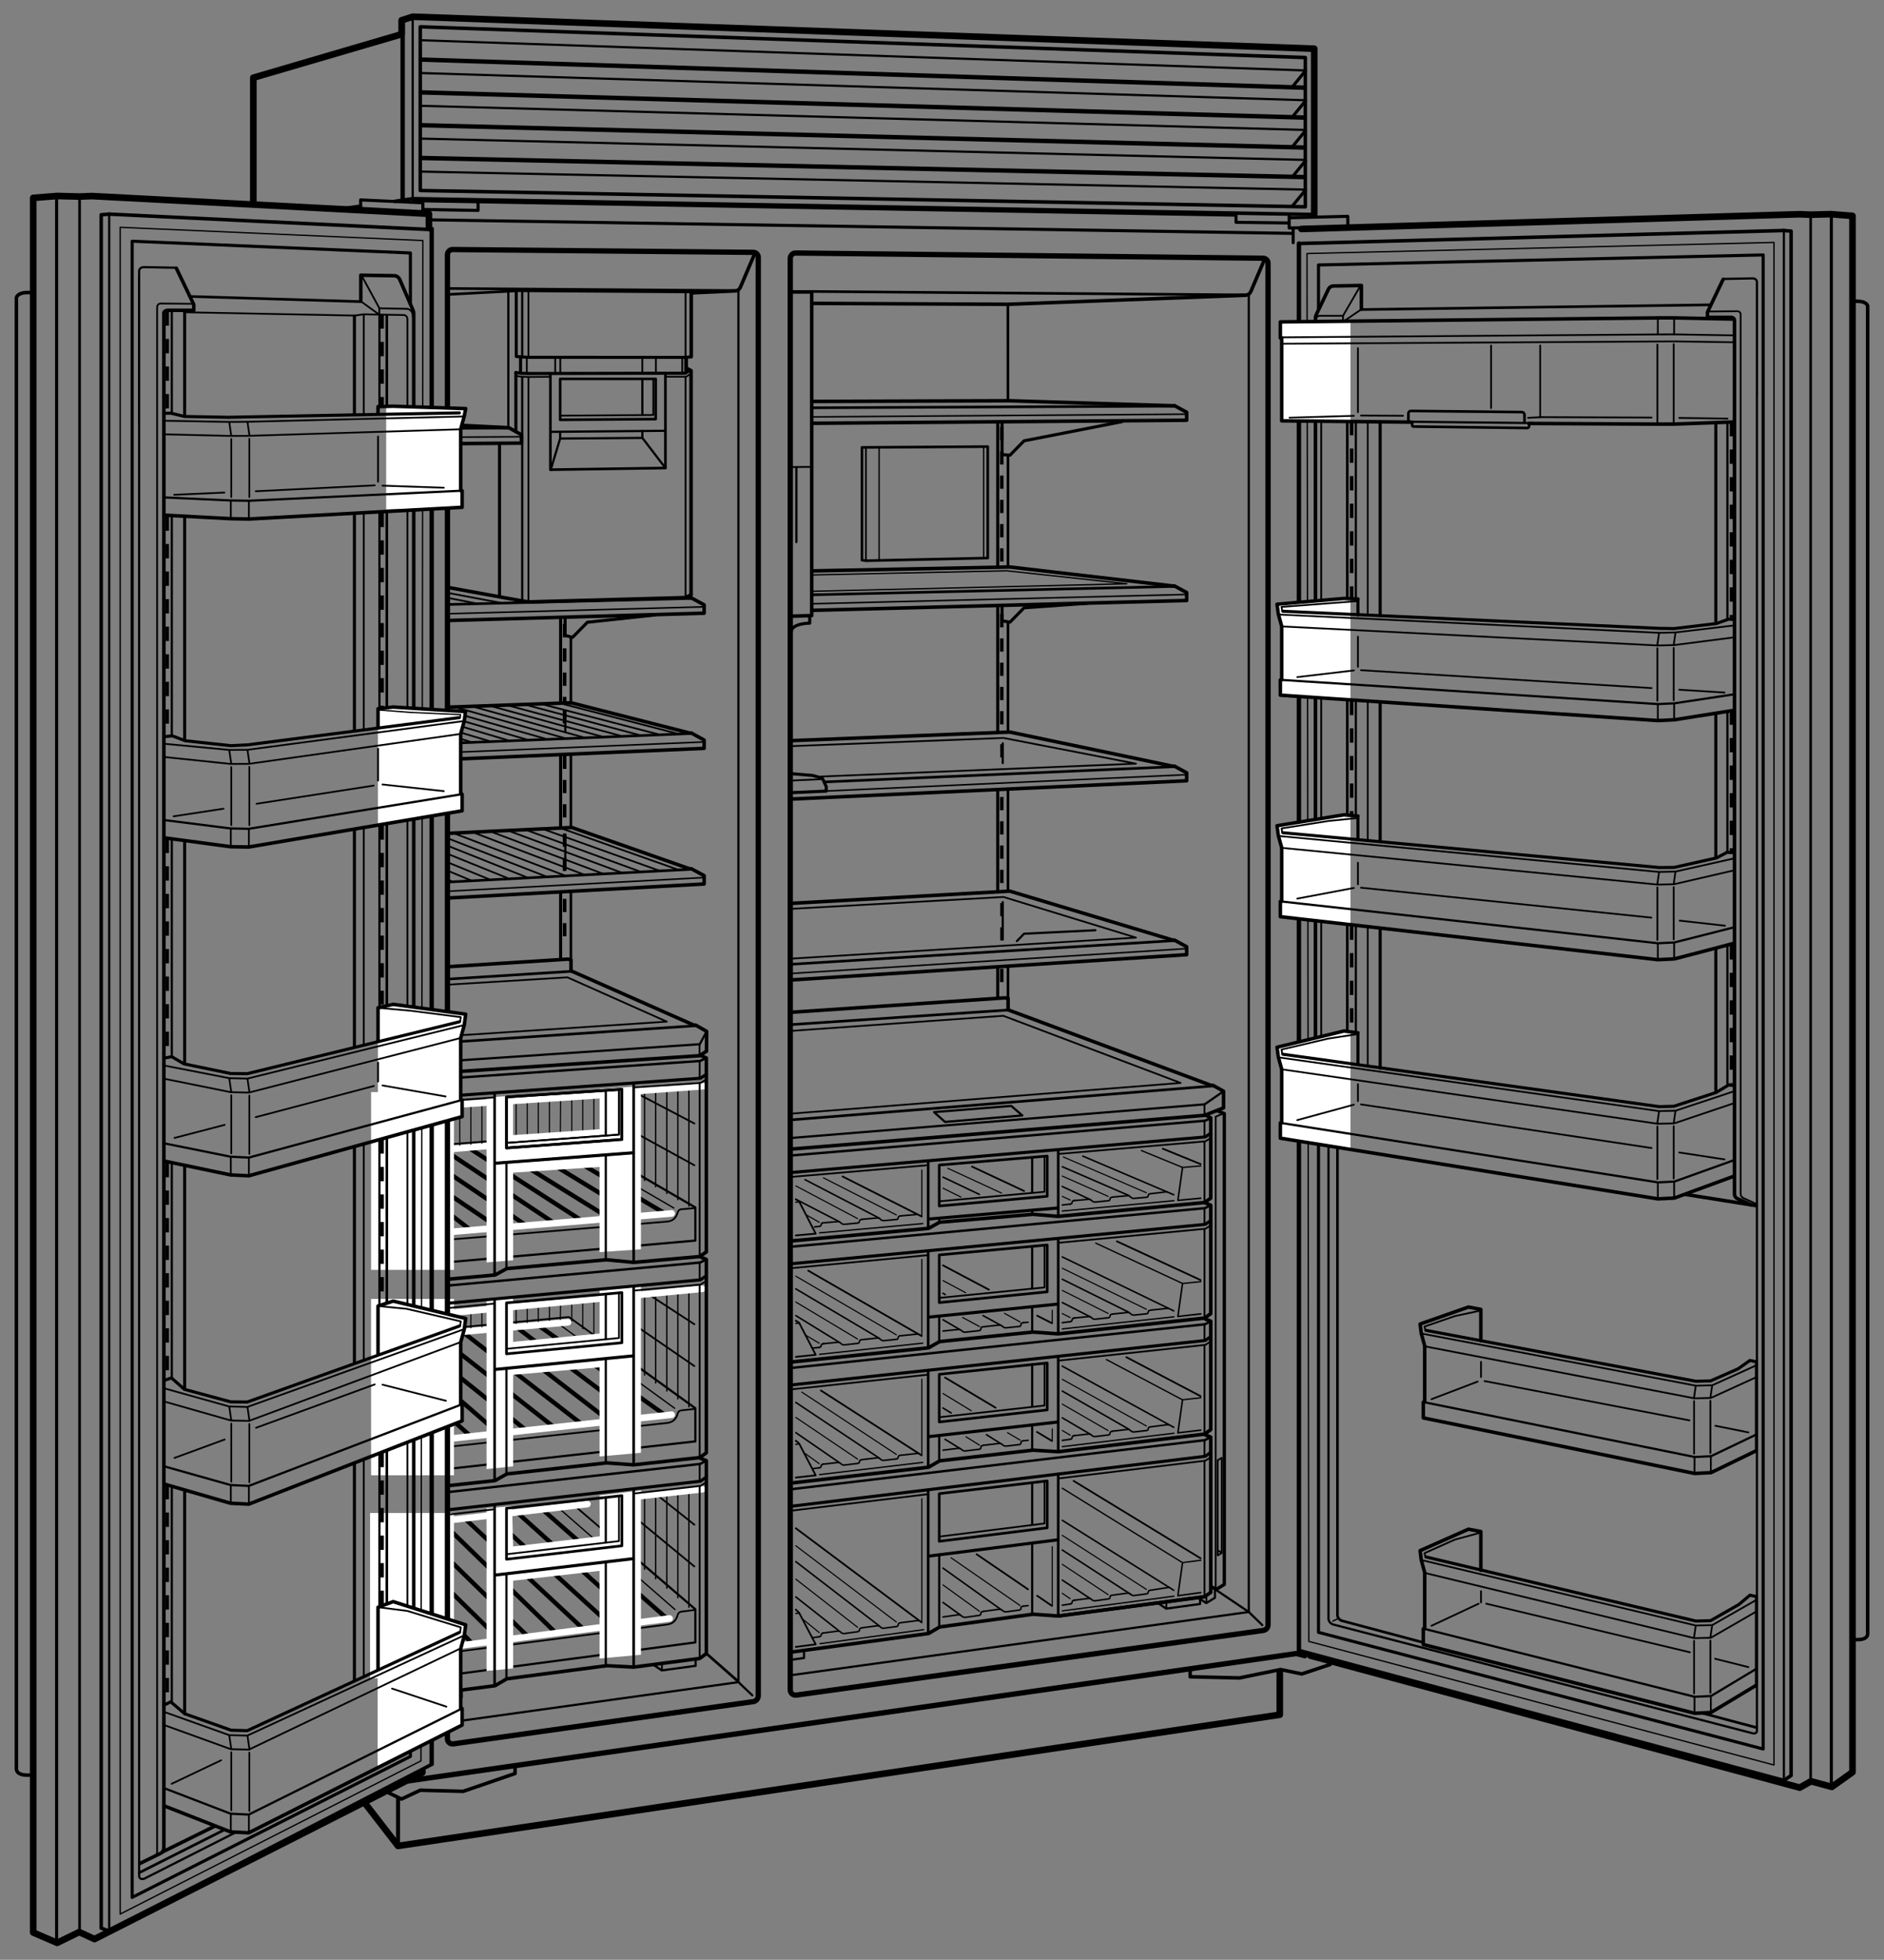 <svg xmlns="http://www.w3.org/2000/svg" width="427.33" height="444.38" enable-background="new 0 0 427.33 444.38"><rect width="100%" height="100%" fill="#808080" stroke="none"/><style>.st0,.st1,.st2,.st3{fill:none;stroke:#000;stroke-width:.4;stroke-linecap:round;stroke-linejoin:round;stroke-miterlimit:2}.st1,.st2,.st3{stroke-width:.3}.st2,.st3{stroke:#fff;stroke-width:1.5}.st3{stroke:#000;stroke-width:.25}.st4{stroke-width:.5}.st4,.st5,.st6{fill:none;stroke:#000;stroke-linecap:round;stroke-linejoin:round;stroke-miterlimit:2}.st6{stroke:#fff;stroke-width:3}.st7{fill:#fff}.st8,.st9{fill:none;stroke:#000;stroke-linecap:round;stroke-linejoin:round}.st8{stroke-width:.6;stroke-miterlimit:2}.st9{stroke-width:.8}.st10,.st11,.st9{stroke-miterlimit:2}.st10{fill:none;stroke:#000;stroke-width:1.5;stroke-linecap:round;stroke-linejoin:round}.st11{stroke-width:1.2}.st11,.st13,.st15,.st16,.st18,.st19{fill:none;stroke:#000;stroke-linecap:round;stroke-linejoin:round}.st13{stroke-width:.7;stroke-miterlimit:2}.st15,.st16,.st18,.st19{stroke-width:.35}.st16,.st18,.st19{stroke-width:.4}.st18,.st19{stroke-width:.55;stroke-miterlimit:2}.st19{stroke-width:.75}.st20{stroke-width:.8;stroke-dasharray:3,2.5}.st20,.st21,.st22,.st23{fill:none;stroke:#000;stroke-miterlimit:2}.st21{stroke-width:.35;stroke-linecap:round;stroke-linejoin:round}.st22,.st23{stroke-width:.8;stroke-dasharray:3.25,3}.st23{stroke-width:.7;stroke-dasharray:3.8,3.2}</style><g id="Freezer_Detail"><line class="st0" x1="157.5" y1="309.75" x2="144.76" y2="300.99"/><line class="st0" x1="157.5" y1="300.27" x2="147.03" y2="293.45"/><line class="st1" x1="156.26" y1="319" x2="156.26" y2="292.54"/><line class="st1" x1="153.75" y1="317.21" x2="153.75" y2="292.81"/><line class="st1" x1="151.24" y1="315.41" x2="151.24" y2="293.02"/><line class="st1" x1="148.72" y1="313.6" x2="148.72" y2="293.29"/><line class="st1" x1="146.21" y1="311.79" x2="146.21" y2="293.52"/><line class="st2" x1="142.33" y1="293.85" x2="159.28" y2="292.23"/><line class="st3" x1="134.7" y1="256.65" x2="134.7" y2="248.64"/><line class="st3" x1="132.19" y1="256.87" x2="132.19" y2="248.91"/><line class="st3" x1="129.68" y1="257.04" x2="129.68" y2="249.08"/><line class="st3" x1="127.09" y1="257.15" x2="127.14" y2="248.96"/><line class="st3" x1="124.63" y1="257.04" x2="124.63" y2="249.86"/><line class="st3" x1="122.1" y1="257.37" x2="122.1" y2="249.46"/><line class="st3" x1="119.58" y1="257.43" x2="119.58" y2="249.46"/><line class="st3" x1="117.07" y1="257.76" x2="117.07" y2="249.95"/><line class="st0" x1="157.5" y1="264.22" x2="144.76" y2="257.23"/><line class="st0" x1="157.5" y1="254.75" x2="145.06" y2="248.23"/><line class="st1" x1="156.26" y1="273.48" x2="156.26" y2="247.02"/><line class="st1" x1="153.75" y1="272.03" x2="153.75" y2="247.29"/><line class="st1" x1="151.24" y1="270.62" x2="151.24" y2="247.5"/><line class="st1" x1="148.72" y1="269.12" x2="148.72" y2="247.77"/><line class="st1" x1="146.21" y1="267.68" x2="146.21" y2="248"/><line class="st2" x1="142.88" y1="247.5" x2="159.47" y2="246.29"/><line class="st0" x1="157.5" y1="355.19" x2="144.59" y2="344.55"/><line class="st0" x1="157.5" y1="345.72" x2="148.72" y2="338.74"/><line class="st1" x1="156.26" y1="364.43" x2="156.26" y2="337.99"/><line class="st1" x1="153.75" y1="362.29" x2="153.75" y2="338.26"/><line class="st1" x1="151.24" y1="360.13" x2="151.24" y2="338.47"/><line class="st1" x1="148.72" y1="357.99" x2="148.72" y2="338.74"/><line class="st1" x1="146.21" y1="355.83" x2="146.21" y2="338.97"/><line class="st2" x1="144.76" y1="339.29" x2="159.28" y2="337.68"/><line class="st1" x1="153.01" y1="319.31" x2="126.58" y2="300.1"/><line class="st1" x1="153.1" y1="364.95" x2="126.86" y2="342.06"/><line class="st1" x1="152.85" y1="273.92" x2="123.92" y2="257.11"/><polyline class="st0" points="139.49,306.16 129.04,298.63 99.12,301.46"/><polyline class="st4" points="101.75,333.06 157.72,326.83 157.72,319.32 139.49,306.16"/><path class="st0" d="M157.59 319.47l-3.07.33c-.37.04-.69.3-.79.66-.25.92-.79 1.99-2.3 2.18l-50.02 5.45"/><line class="st5" x1="106.73" y1="325.65" x2="98.42" y2="318.23"/><line class="st5" x1="113.05" y1="325" x2="100.75" y2="314.35"/><line class="st5" x1="119.3" y1="324.27" x2="100.64" y2="309.36"/><line class="st5" x1="131.92" y1="322.89" x2="102.08" y2="299.82"/><line class="st5" x1="125.64" y1="323.59" x2="100.86" y2="304.15"/><line class="st5" x1="138.17" y1="322.16" x2="110.91" y2="301.14"/><line class="st5" x1="144.49" y1="321.51" x2="117.16" y2="300.95"/><line class="st5" x1="150.74" y1="320.78" x2="122" y2="300.46"/><line class="st2" x1="98.67" y1="326.58" x2="152.35" y2="320.78"/><line class="st2" x1="104.19" y1="302.04" x2="128.85" y2="299.82"/><g><polyline class="st0" points="140.45,263.76 129.35,257.31 101.78,259.48"/><polyline class="st4" points="101.64,286.2 157.72,281.3 157.72,273.79 140.45,263.76"/><path class="st0" d="M157.59 273.93l-3.07.27c-.37.03-.69.29-.79.65-.25.92-.79 1.97-2.3 2.13l-49.69 4.11"/></g><g><line class="st0" x1="138.12" y1="348.1" x2="130.21" y2="341.32"/><polyline class="st4" points="104.53,379.46 157.72,372.41 157.72,364.9 138.12,348.1"/><path class="st0" d="M157.59 365.05l-3.07.39c-.37.05-.69.32-.79.68-.25.93-.79 2-2.3 2.22l-46.69 6.03"/></g><g><line class="st5" x1="106.73" y1="372.28" x2="99.62" y2="364.91"/><line class="st5" x1="113.05" y1="371.5" x2="100.09" y2="358.8"/><line class="st5" x1="119.3" y1="370.64" x2="99.93" y2="351.75"/><line class="st5" x1="131.92" y1="369.01" x2="105.85" y2="344.72"/><line class="st5" x1="125.64" y1="369.83" x2="102.19" y2="347.05"/><line class="st5" x1="138.17" y1="368.15" x2="111.06" y2="343.5"/><line class="st5" x1="144.49" y1="367.36" x2="117.16" y2="342.83"/><line class="st5" x1="150.74" y1="366.51" x2="123.36" y2="342.56"/></g><line class="st2" x1="102.86" y1="373.32" x2="151.87" y2="366.98"/><line class="st2" x1="99.54" y1="344.97" x2="133.24" y2="341.04"/><rect x="83.94" y="343.07" class="st7" width="19.03" height="37.47"/><rect x="84.17" y="294.52" class="st7" width="18.8" height="40"/><g><line class="st5" x1="106.73" y1="278.89" x2="102.52" y2="275.66"/><line class="st5" x1="113.05" y1="278.39" x2="102.47" y2="271.23"/><line class="st5" x1="119.3" y1="277.82" x2="102.64" y2="266.57"/><line class="st5" x1="131.92" y1="276.75" x2="106.29" y2="260.25"/><line class="st5" x1="125.64" y1="277.29" x2="102.52" y2="261.92"/><line class="st5" x1="138.17" y1="276.18" x2="111.28" y2="259.53"/><line class="st5" x1="144.49" y1="275.68" x2="125.31" y2="264"/><line class="st5" x1="150.74" y1="275.1" x2="131.18" y2="263.52"/></g><line class="st2" x1="98.67" y1="279.62" x2="152.35" y2="275.14"/><rect x="84.17" y="247.63" class="st7" width="18.8" height="40.31"/><g><polyline class="st7" points="110.36,296.72 110.36,333.11 116.39,332.49 116.39,311.73 135.99,310.04 135.99,330.25 145.38,329.41 145.38,291.52 136,292.41 136,302.37 116.38,304.26 116.38,294.26 110.36,294.84 110.36,296.72"/><polygon class="st7" points="110.36,342.01 110.36,378.91 116.39,378.3 116.39,358.42 135.99,356.19 135.99,376.06 145.38,375.21 145.38,337.95 135.98,339.09 136.04,348.35 116.38,350.65 116.16,341.5"/><polygon class="st7" points="110.36,248.87 110.36,286.25 116.39,285.76 116.39,265.89 135.99,264.6 135.99,283.92 145.38,283.27 145.38,246.26 136,246.96 136,256.04 116.37,257.38 116.38,248.42"/></g><line class="st2" x1="101.8" y1="260.58" x2="116.77" y2="259.31"/><g><line class="st3" x1="109.31" y1="259.24" x2="109.31" y2="250.36"/><line class="st3" x1="106.8" y1="259.46" x2="106.8" y2="250.63"/><line class="st3" x1="104.29" y1="259.66" x2="104.29" y2="250.86"/><line class="st2" x1="102.3" y1="250.55" x2="139.1" y2="248.11"/></g><g><line class="st3" x1="109.31" y1="300.85" x2="109.31" y2="296.91"/><line class="st3" x1="106.8" y1="301.07" x2="106.8" y2="297.18"/><line class="st3" x1="104.29" y1="301.27" x2="104.29" y2="297.41"/></g><g><line class="st3" x1="134.7" y1="302.35" x2="134.7" y2="295.08"/><line class="st3" x1="132.19" y1="301.29" x2="132.19" y2="295.35"/><line class="st3" x1="129.68" y1="299.51" x2="129.68" y2="295.58"/><line class="st3" x1="127.09" y1="299.15" x2="127.14" y2="295.02"/><line class="st3" x1="124.63" y1="299.38" x2="124.63" y2="295.25"/><g><line class="st3" x1="122.1" y1="299.62" x2="122.1" y2="295.52"/></g><g><line class="st3" x1="119.58" y1="299.85" x2="119.58" y2="296.01"/><line class="st3" x1="117.07" y1="300.09" x2="117.07" y2="296.28"/></g></g><line class="st2" x1="102.91" y1="297.61" x2="142.33" y2="293.85"/></g><g id="Illus"><line class="st8" x1="166.86" y1="65.89" x2="101.57" y2="65.41"/><path class="st9" d="M156.98 66.4l9.89-.44c.46-.07.87-.37 1.06-.81l3.2-7.51"/><line class="st8" x1="282.63" y1="66.87" x2="184.08" y2="66.09"/><path class="st9" d="M184.16 68.79l44.41.21 54.07-2.06c.46-.07.87-.37 1.06-.81l3.2-7.51"/><polyline class="st10" points="82.61,408.65 90.28,418.56 290.28,388.81 290.28,379.31"/><polyline class="st11" points="90.77,404.08 294.07,374.93 295.95,375.43"/><line x1="90.28" y1="407.81" x2="90.28" y2="417.81" style="fill:none;stroke:#000;stroke-width:.9;stroke-linecap:round;stroke-linejoin:round;stroke-miterlimit:2"/><polyline class="st9" points="116.82,400.56 116.82,402.14 105.07,406.18 95.32,405.93 91.07,407.93 87.45,406.18"/><polyline class="st9" points="269.95,378.95 269.95,380.2 281.12,380.47 290.45,378.56 295.28,379.56 301.7,377.43"/><polyline class="st13" points="108.44,45.7 108.44,47.72 95.91,47.49 95.91,45.98 81.8,45.33 81.8,47.35"/><line class="st13" x1="95.9" y1="48.52" x2="95.9" y2="45.56"/><polyline class="st4" points="167.49,65.89 167.49,381.42 101.82,390.56"/><line class="st4" x1="167.49" y1="381.42" x2="170.65" y2="384.42"/><line class="st8" x1="167.37" y1="381.21" x2="160.37" y2="375.06"/><line class="st4" x1="283.25" y1="365.51" x2="286.32" y2="368.49"/><polyline class="st4" points="179.7,379.81 283.25,365.51 283.25,66.71"/><path class="st11" d="M170.88 57.22l-68.21-.64c-.65-.01-1.18.52-1.18 1.17v336.53c0 .7.62 1.24 1.32 1.14l68-9.57c.68-.1 1.18-.67 1.18-1.36V58.34c0-.61-.5-1.12-1.11-1.12zM286.49 58.55l-106.02-1.18c-.67-.01-1.22.54-1.22 1.21v324.6c0 .73.64 1.28 1.36 1.18l105.91-14.66c.63-.09 1.1-.63 1.1-1.26V59.69c0-.63-.51-1.14-1.13-1.14z"/><line class="st4" x1="283.25" y1="365.51" x2="275.07" y2="360"/><line class="st9" x1="118.42" y1="65.84" x2="156.76" y2="66.1"/><line class="st8" x1="102.05" y1="66.74" x2="118.44" y2="65.88"/><g><polygon class="st8" points="224.04,126.53 196.45,127.14 195.51,127.02 195.51,101.45 224.04,101.27"/><line class="st1" x1="199.4" y1="101.5" x2="199.4" y2="126.87"/><line class="st0" x1="196.41" y1="101.58" x2="196.41" y2="126.95"/><line class="st1" x1="223.12" y1="101.16" x2="223.12" y2="126.33"/></g><g><line class="st13" x1="296.11" y1="16.04" x2="293.17" y2="19.66"/><line class="st13" x1="296.11" y1="22.87" x2="293.17" y2="26.48"/><line class="st13" x1="296.11" y1="29.62" x2="293.17" y2="33.23"/><line class="st13" x1="296.11" y1="36.44" x2="293.17" y2="40.06"/><line class="st13" x1="296.11" y1="43.07" x2="293.17" y2="46.68"/><g><line class="st13" x1="97.7" y1="49.85" x2="293.2" y2="52.92"/><line class="st4" x1="93.61" y1="3.79" x2="93.61" y2="44.91"/><polyline class="st10" points="57.46,46.02 57.46,17.62 91.1,7.76 91.1,4.6 93.61,3.79 298.1,11.04 298.1,48.64"/><line class="st5" x1="91.33" y1="45.14" x2="91.33" y2="4.68"/><polygon class="st9" points="296.07,46.89 296.07,13.05 95.33,6.08 95.33,43.2"/><line class="st5" x1="95.49" y1="13.51" x2="295.75" y2="19.88"/><line class="st4" x1="95.41" y1="9.12" x2="295.91" y2="15.97"/><line class="st5" x1="95.49" y1="20.95" x2="295.71" y2="26.66"/><line class="st4" x1="95.41" y1="16.56" x2="295.83" y2="22.72"/><line class="st5" x1="95.49" y1="28.39" x2="295.63" y2="33.45"/><line class="st4" x1="95.41" y1="23.99" x2="295.87" y2="29.46"/><line class="st5" x1="95.49" y1="35.82" x2="295.67" y2="40.15"/><line class="st4" x1="95.41" y1="31.43" x2="295.71" y2="36.25"/><line class="st4" x1="95.41" y1="38.91" x2="295.87" y2="42.99"/><polyline class="st13" points="292.53,49.38 305.71,49.05 305.71,51.07"/><polyline class="st13" points="280.36,48.55 280.36,50.41 292.33,50.56"/><line class="st9" x1="81.73" y1="46.75" x2="76.87" y2="47.47"/><path class="st9" d="M298.1 48.64l-204.42-3.6c-.16-.01-3.47.51-4.11.61"/><line class="st9" x1="280.05" y1="48.73" x2="93.91" y2="45.45"/><polyline class="st13" points="292.41,48.77 292.41,51.7 305.33,51.4"/><line class="st13" x1="293.32" y1="51.77" x2="293.32" y2="55.03"/></g></g></g><g id="Shelves"><polyline class="st9" points="179.87,260.52 273.2,252.9 277.53,251.21 277.53,247.43 275.11,246.09 274.7,246.1 228.62,228.97"/><line class="st8" x1="266.37" y1="213.28" x2="179.57" y2="218.64"/><polyline class="st9" points="179.82,222.18 269.16,216.47 269.16,214.67 266.36,213.15 266.07,213.18 229.03,202.06 179.91,204.81"/><line class="st15" x1="269.07" y1="215.1" x2="179.66" y2="220.72"/><polyline class="st16" points="179.49,217.36 257.66,212.6 227.62,203.39 179.82,206.06"/><polyline class="st4" points="248.45,210.93 232.28,211.72 230.66,213.39"/><polyline class="st16" points="179.38,252.52 267.79,245.55 227.57,230.33 179.46,233.75"/><line class="st8" x1="266.37" y1="173.84" x2="186.95" y2="177.31"/><polyline class="st9" points="179.64,181.18 269.16,177.04 269.16,175.23 266.36,173.71 266.07,173.75 229.03,165.99 179.66,167.93"/><line class="st15" x1="269.07" y1="175.66" x2="179.47" y2="179.72"/><polyline class="st16" points="184.91,176.13 257.66,173.16 227.62,167.33 179.57,169.18"/><line class="st8" x1="266.37" y1="132.97" x2="184.16" y2="134.87"/><polyline class="st9" points="184.41,138.39 269.16,136.16 269.16,134.36 266.36,132.84 266.07,132.87 229.03,128.56 184.16,129.45"/><line class="st15" x1="269.07" y1="134.79" x2="184.41" y2="136.9"/><polyline points="184.24,134.07 255.57,132.37 228.39,129.43 184.08,130.37" style="fill:none;stroke:#000;stroke-width:.3;stroke-linecap:round;stroke-linejoin:round"/><polyline class="st13" points="246.59,136.8 232.28,137.82 229.09,141.07 227.28,140.78 227.28,137.37"/><line class="st8" x1="156.78" y1="135.69" x2="101.74" y2="137.06"/><polyline class="st9" points="101.87,140.69 159.71,139.04 159.71,137.15 156.77,135.55 156.47,135.59"/><line class="st15" x1="159.62" y1="137.6" x2="101.69" y2="139.16"/><polyline class="st13" points="148.62,139.44 133.23,141.1 129.87,144.51 128.17,144.08 128.17,140.5"/><line class="st8" x1="228.61" y1="69" x2="228.62" y2="90.87"/><line class="st8" x1="266.37" y1="92.09" x2="184.08" y2="92.47"/><polyline class="st9" points="184.16,95.98 269.16,95.29 269.16,93.48 266.36,91.96 266.07,92 229.03,90.87 184.16,91.02"/><line class="st15" x1="269.07" y1="93.91" x2="184.08" y2="94.53"/><polyline class="st13" points="254.49,95.61 232.28,99.96 229.09,103.21 227.28,103.09 227.28,95.95"/><polyline class="st18" points="179.37,282.7 273.28,273.95 274.62,273.29"/><polyline class="st13" points="179.62,286.54 273.37,277.62 274.45,276.87"/><polyline class="st0" points="274.62,277.87 273.37,278.62 239.98,281.81"/><line class="st0" x1="179.62" y1="287.54" x2="210.48" y2="284.6"/><line class="st8" x1="210.53" y1="283.64" x2="210.53" y2="305.62"/><line class="st4" x1="213.03" y1="298.52" x2="213.03" y2="304.04"/><line class="st4" x1="234.12" y1="296.31" x2="234.12" y2="302.04"/><line class="st4" x1="234.12" y1="282.77" x2="234.12" y2="292.1"/><line class="st8" x1="240.03" y1="280.97" x2="240.03" y2="302.29"/><line class="st0" x1="273.2" y1="278.65" x2="273.2" y2="298.79"/><line class="st0" x1="273.2" y1="273.95" x2="273.2" y2="277.65"/><polyline class="st9" points="179.12,308.87 210.62,305.62 213.12,304.2 234.28,302.04 240.03,302.45 273.2,298.87 274.62,297.87 274.62,273.29 273.36,272.75"/><polyline class="st9" points="179.12,336.32 210.62,332.69 213.12,331.24 234.28,328.82 240.03,329.17 273.2,325.18 274.62,324.17 274.62,299.58 273.36,299.06"/><polyline class="st18" points="179.37,310.19 273.28,300.28 274.62,299.6"/><polyline class="st13" points="179.62,314.02 273.37,303.95 274.45,303.18"/><polyline class="st0" points="274.62,304.18 273.37,304.95 239.98,308.53"/><line class="st0" x1="179.62" y1="315.02" x2="210.48" y2="311.7"/><line class="st8" x1="210.53" y1="310.85" x2="210.53" y2="332.72"/><line class="st4" x1="213.03" y1="325.47" x2="213.03" y2="331.11"/><line class="st4" x1="234.12" y1="323.22" x2="234.12" y2="328.85"/><line class="st4" x1="234.12" y1="309.35" x2="234.12" y2="318.89"/><line class="st8" x1="240.03" y1="307.64" x2="240.03" y2="329.02"/><line class="st0" x1="273.2" y1="304.98" x2="273.2" y2="325.12"/><line class="st0" x1="273.2" y1="300.28" x2="273.2" y2="303.98"/><g><polyline class="st18" points="179.37,337.69 273.28,326.55 274.62,325.85"/><polyline class="st13" points="179.62,341.52 273.37,330.21 274.45,329.44"/><polyline class="st0" points="274.62,330.43 273.37,331.21 240.2,335.22"/><line class="st0" x1="179.62" y1="342.52" x2="210.48" y2="338.8"/><line class="st8" x1="210.53" y1="337.97" x2="210.53" y2="370.4"/><line class="st4" x1="213.03" y1="352.6" x2="213.03" y2="368.75"/><line class="st4" x1="234.12" y1="349.97" x2="234.12" y2="366.02"/><line class="st4" x1="234.12" y1="336.22" x2="234.12" y2="345.68"/><line class="st8" x1="240.03" y1="334.22" x2="240.03" y2="366.27"/><line class="st0" x1="273.2" y1="331.25" x2="273.2" y2="361.97"/><line class="st0" x1="273.2" y1="326.55" x2="273.2" y2="330.25"/><polyline class="st9" points="273.36,325.34 274.62,325.85 274.62,361.08 273.2,362.05 240.03,366.43 234.28,366.02 213.12,368.91 210.62,370.39 179.53,374.6"/><line class="st19" x1="273.2" y1="362.05" x2="240.03" y2="366.43"/></g><line class="st0" x1="273.2" y1="250.4" x2="273.2" y2="252.68"/><g><polyline class="st18" points="179.37,262.01 273.28,254.13 274.57,253.59"/><polyline class="st13" points="179.62,265.85 273.37,257.8 274.45,257.06"/><polyline class="st0" points="274.62,258.06 273.37,258.8 240.03,261.66"/><line class="st0" x1="179.62" y1="266.85" x2="210.48" y2="264.2"/><line class="st8" x1="210.53" y1="263.35" x2="210.53" y2="278.47"/><line class="st4" x1="213.03" y1="276.27" x2="213.03" y2="276.97"/><line class="st4" x1="234.12" y1="262.56" x2="234.12" y2="270.35"/><line class="st4" x1="234.12" y1="274.72" x2="234.12" y2="275.27"/><line class="st8" x1="240.03" y1="260.77" x2="240.03" y2="275.58"/><line class="st0" x1="273.2" y1="258.83" x2="273.2" y2="272.59"/><line class="st0" x1="273.2" y1="254.13" x2="273.2" y2="257.83"/><polyline class="st9" points="179.57,281.37 210.62,278.53 213.12,277.14 234.28,275.34 240.03,275.81 273.2,272.67 274.62,271.68 274.62,253.47 273.39,252.81"/></g><line class="st8" x1="275.42" y1="246.21" x2="179.45" y2="253.93"/><polyline class="st4" points="179.61,258.02 273.24,250.4 277.53,247.43"/><g><polyline class="st4" points="272.2,362.31 272.2,363.7 264.51,364.75 262.87,363.64"/><line class="st0" x1="264.55" y1="364.54" x2="264.55" y2="363.2"/></g><g><polyline class="st4" points="182.37,374.56 182.37,375.95 179.41,376.35"/></g><g><polyline class="st19" points="275.98,251.83 277.7,252.49 277.7,359.27 275.84,360.41 274.73,359.74"/><polyline class="st0" points="275.74,360.18 275.74,253.21 277.28,252.57"/><polygon class="st0" points="277.12,352.14 276.2,352.68 276.2,331.1 277.12,330.56"/><line class="st0" x1="277.05" y1="352.02" x2="276.34" y2="351.62"/><g><polyline class="st4" points="275.57,360.45 275.57,362.29 273.6,363.5 272.24,362.6"/><line class="st0" x1="273.64" y1="363.29" x2="273.64" y2="361.95"/></g></g><g><line class="st8" x1="156.78" y1="166.32" x2="101.49" y2="168.56"/><polyline class="st9" points="101.62,172.19 159.71,169.69 159.71,167.8 156.77,166.19 156.47,166.22 129.53,159.35 101.62,160.35"/><line class="st15" x1="159.62" y1="168.24" x2="101.44" y2="170.65"/><g><line class="st16" x1="101.61" y1="162.5" x2="119.54" y2="167.71"/><line class="st16" x1="101.92" y1="163.91" x2="115.25" y2="167.87"/><line class="st16" x1="101.92" y1="165.34" x2="110.95" y2="168.03"/><line class="st16" x1="101.79" y1="166.72" x2="106.67" y2="168.2"/><line class="st16" x1="101.64" y1="168.14" x2="102.45" y2="168.38"/><line class="st16" x1="126.86" y1="159.42" x2="153.87" y2="166.41"/><line class="st16" x1="122.58" y1="159.58" x2="149.59" y2="166.57"/><line class="st16" x1="119.2" y1="159.8" x2="145.28" y2="166.74"/><line class="st16" x1="115.18" y1="159.93" x2="141" y2="166.9"/><line class="st16" x1="110.89" y1="159.97" x2="136.69" y2="167.06"/><line class="st16" x1="107.08" y1="160.16" x2="132.42" y2="167.22"/><line class="st16" x1="103.57" y1="160.44" x2="128.11" y2="167.38"/><line class="st16" x1="101.86" y1="161.28" x2="123.84" y2="167.55"/></g></g><g><line class="st8" x1="156.78" y1="197.11" x2="101.42" y2="200.01"/><polyline class="st9" points="101.54,203.63 159.71,200.44 159.71,198.55 156.77,196.97 156.47,197.01 129.71,187.63 101.95,188.94"/><line class="st15" x1="159.62" y1="198.99" x2="101.37" y2="202.1"/><g><line class="st16" x1="101.64" y1="191.81" x2="119.54" y2="198.95"/><line class="st16" x1="101.48" y1="193.59" x2="115.25" y2="199.16"/><line class="st16" x1="101.76" y1="195.62" x2="110.95" y2="199.38"/><line class="st16" x1="101.64" y1="197.47" x2="106.82" y2="199.63"/><line class="st16" x1="101.45" y1="199.41" x2="102.51" y2="199.85"/><line class="st16" x1="127.04" y1="187.73" x2="153.87" y2="197.23"/><line class="st16" x1="123.36" y1="188.06" x2="149.59" y2="197.44"/><line class="st16" x1="119.37" y1="188.21" x2="145.28" y2="197.66"/><line class="st16" x1="115.35" y1="188.38" x2="141" y2="197.87"/><line class="st16" x1="111.06" y1="188.47" x2="136.69" y2="198.09"/><line class="st16" x1="107.49" y1="188.81" x2="132.42" y2="198.3"/><line class="st16" x1="102.86" y1="188.91" x2="128.11" y2="198.52"/><line class="st16" x1="101.64" y1="190.12" x2="123.84" y2="198.73"/></g></g><g><line class="st16" x1="101.26" y1="135.5" x2="108.08" y2="136.85"/><line class="st16" x1="101.26" y1="134.37" x2="113.47" y2="136.68"/></g><g><line class="st8" x1="115.34" y1="97.06" x2="101.76" y2="97.12"/><polyline class="st9" points="101.7,100.6 118.27,100.48 118.27,98.59 115.33,96.93 115.04,96.96 101.76,96.31"/><line class="st15" x1="118.19" y1="99.03" x2="101.7" y2="99.13"/></g><g><polyline class="st13" points="156.76,80.91 155.46,81.03 119.91,81.02 118.39,80.94 117.1,80.83 117.1,65.71"/><line class="st13" x1="118.07" y1="84.4" x2="118.07" y2="81.01"/><line class="st0" x1="119.86" y1="85.6" x2="119.86" y2="136.48"/><polyline class="st9" points="101.57,133.19 118.03,136.19 119.86,136.48 155.5,135.5 156.75,134.87"/><line class="st9" x1="156.79" y1="66.19" x2="156.79" y2="80.87"/><line class="st4" x1="118.45" y1="85.55" x2="118.45" y2="136.02"/><line class="st0" x1="119.86" y1="65.81" x2="119.86" y2="81.02"/><line class="st4" x1="118.45" y1="80.56" x2="118.45" y2="65.65"/><line class="st13" x1="117.01" y1="97.52" x2="117.01" y2="84.48"/><line class="st13" x1="113.3" y1="135.1" x2="113.3" y2="100.69"/><line class="st4" x1="115.3" y1="96.98" x2="115.3" y2="65.87"/><line class="st0" x1="119.49" y1="81.06" x2="119.49" y2="84.69"/><line class="st0" x1="127.09" y1="81.15" x2="127.09" y2="84.78"/><line class="st0" x1="125.94" y1="81.06" x2="125.94" y2="84.68"/><line class="st0" x1="148.77" y1="81.12" x2="148.77" y2="84.74"/><line class="st0" x1="145.69" y1="81.03" x2="145.69" y2="84.65"/><line class="st0" x1="154.75" y1="80.96" x2="154.75" y2="84.59"/><polyline class="st13" points="117.01,84.48 118.43,84.65 119.86,84.69 155.45,84.62 156.42,84"/><polyline class="st0" points="156.76,84.69 155.64,85.41 151.11,85.41"/><polyline class="st0" points="116.98,85.23 118.42,85.42 119.84,85.47 124.8,85.43"/><line class="st0" x1="155.5" y1="85.55" x2="155.5" y2="135.5"/><line class="st0" x1="155.5" y1="66.05" x2="155.5" y2="80.94"/><polyline class="st9" points="156.75,134.87 156.75,84.03 155.63,83.45 155.63,81.22"/><line class="st9" x1="155.63" y1="84.31" x2="155.63" y2="81.22"/></g><g><line class="st8" x1="124.84" y1="84.87" x2="124.84" y2="106.5"/><line class="st4" x1="127.05" y1="97.99" x2="127.05" y2="99.29"/><line class="st4" x1="145.7" y1="97.72" x2="145.7" y2="99.28"/><line class="st4" x1="145.7" y1="85.94" x2="145.7" y2="93.86"/><line class="st8" x1="150.93" y1="84.9" x2="150.93" y2="105.98"/><polyline class="st4" points="150.93,106.12 145.7,99.29 127.05,99.44 124.92,106.5"/><line class="st8" x1="124.92" y1="106.5" x2="150.93" y2="106.12"/><polygon class="st8" points="148.72,85.91 148.72,95.03 127.06,95.19 127.06,85.91"/><line class="st4" x1="124.85" y1="97.92" x2="150.83" y2="97.68"/><polyline class="st0" points="127.26,94.24 148.18,94.1 148.18,85.95"/></g><g><polygon class="st8" points="237.53,282.29 237.53,292.92 213.04,295.36 213.04,284.55"/><line class="st13" x1="210.76" y1="298.64" x2="239.92" y2="295.7"/><polyline class="st0" points="213.26,294.27 236.92,291.92 236.92,282.39"/><polygon class="st8" points="237.53,309.05 237.53,319.69 213.04,322.43 213.04,311.62"/><line class="st13" x1="210.76" y1="325.74" x2="239.92" y2="322.44"/><polyline class="st0" points="213.26,321.33 236.92,318.7 236.92,309.17"/><g><polygon class="st8" points="237.53,335.79 237.53,346.43 213.04,349.49 213.04,338.68"/><line class="st13" x1="210.76" y1="352.83" x2="239.92" y2="349.15"/><polyline class="st0" points="213.26,348.39 236.92,345.44 236.92,335.91"/></g><g><polygon class="st8" points="237.53,262.13 237.53,271.25 213.04,273.46 213.04,264.17"/><line class="st13" x1="210.76" y1="276.4" x2="239.92" y2="273.91"/><polyline class="st0" points="213.26,272.37 236.92,270.24 236.92,262.23"/></g></g><g><line class="st8" x1="228.63" y1="141.21" x2="228.63" y2="165.81"/><line class="st13" x1="226.3" y1="137.62" x2="226.3" y2="165.68"/><line class="st20" x1="227.21" y1="139.25" x2="227.21" y2="165.06"/></g><g><line class="st8" x1="228.63" y1="103.54" x2="228.63" y2="128.56"/><line class="st13" x1="226.3" y1="95.81" x2="226.3" y2="128.62"/><line class="st20" x1="227.21" y1="96.83" x2="227.21" y2="127.39"/></g><g><line class="st4" x1="227.45" y1="173.02" x2="227.45" y2="168.56"/><line class="st20" x1="227.28" y1="168.75" x2="227.28" y2="173.25"/></g><g><line class="st8" x1="228.63" y1="179.08" x2="228.63" y2="202"/><line class="st13" x1="226.3" y1="179.2" x2="226.3" y2="202.12"/><line class="st20" x1="227.21" y1="180.72" x2="227.21" y2="201.06"/></g><g><line class="st8" x1="228.63" y1="219.24" x2="228.63" y2="226.31"/><line class="st13" x1="226.3" y1="219.49" x2="226.3" y2="226.1"/><line class="st20" x1="227.21" y1="219.68" x2="227.21" y2="223.87"/></g><g><line class="st4" x1="227.45" y1="212.95" x2="227.45" y2="204.56"/><line class="st20" x1="227.28" y1="204.75" x2="227.28" y2="213.25"/></g><line class="st8" x1="228.66" y1="229.02" x2="179.39" y2="232.33"/><polyline class="st9" points="228.66,228.93 228.66,226.41 227.96,226.26 179.45,229.53"/><g><line class="st8" x1="129.49" y1="202.43" x2="129.49" y2="217.53"/><line class="st13" x1="127.16" y1="202.68" x2="127.16" y2="217.33"/><line class="st20" x1="128.07" y1="203.81" x2="128.07" y2="214.56"/></g><g><line class="st8" x1="129.49" y1="171.11" x2="129.49" y2="187.48"/><line class="st13" x1="127.16" y1="171.36" x2="127.16" y2="187.27"/><line class="st20" x1="128.07" y1="171.35" x2="128.07" y2="187.34"/><line class="st8" x1="129.49" y1="144.51" x2="129.49" y2="159.49"/><line class="st13" x1="127.16" y1="140.4" x2="127.16" y2="159.28"/><line class="st20" x1="128.07" y1="141.51" x2="128.07" y2="159.35"/></g><g><polyline class="st9" points="101.85,243.1 158.66,239.38 160.25,238.36 160.28,233.86 157.77,232.43 157.35,232.43 129.74,220.23"/><polyline class="st16" points="101.72,234.92 151.24,231.65 128.7,221.61 101.62,223.27"/><line class="st0" x1="158.67" y1="236.77" x2="158.66" y2="239.15"/><line class="st8" x1="158.09" y1="232.56" x2="101.53" y2="236.35"/><polyline class="st4" points="101.78,240.6 158.72,236.77 160.28,233.86"/><polyline class="st4" points="157.78,376.32 157.78,377.72 150.1,378.76 148.45,377.65"/><line class="st0" x1="150.14" y1="378.55" x2="150.14" y2="377.22"/><polyline class="st18" points="101.7,338.32 158.79,331.95 160.21,331.2"/><polyline class="st13" points="101.78,342.32 158.87,335.86 160.03,335.04"/><polyline class="st0" points="160.21,336.1 158.87,336.93 144.01,338.62"/><line class="st0" x1="101.87" y1="343.4" x2="112.14" y2="342.22"/><line class="st8" x1="112.19" y1="341.5" x2="112.19" y2="382.23"/><line class="st4" x1="114.87" y1="356.94" x2="114.87" y2="380.48"/><line class="st4" x1="137.41" y1="354.19" x2="137.41" y2="377.7"/><line class="st4" x1="137.41" y1="339.5" x2="137.41" y2="349.62"/><line class="st8" x1="143.73" y1="337.75" x2="143.73" y2="377.83"/><line class="st0" x1="158.7" y1="336.97" x2="158.7" y2="375.96"/><line class="st0" x1="158.7" y1="331.95" x2="158.7" y2="335.9"/><polyline class="st9" points="101.45,383.63 112.28,382.23 114.96,380.66 137.59,377.69 143.73,378.01 158.7,376.05 160.21,374.95 160.21,331.2 158.86,330.65"/><g><polyline class="st18" points="101.37,291.52 158.79,286.28 160.21,285.57"/><polyline class="st13" points="101.45,295.52 158.87,290.2 160.03,289.4"/><polyline class="st0" points="160.21,290.47 158.87,291.27 143.95,292.62"/><line class="st0" x1="101.53" y1="296.6" x2="112.14" y2="295.58"/><line class="st8" x1="112.19" y1="294.75" x2="112.19" y2="335.72"/><line class="st4" x1="114.87" y1="310.31" x2="114.87" y2="334.03"/><line class="st4" x1="137.41" y1="308.12" x2="137.41" y2="331.71"/><line class="st4" x1="137.41" y1="293.62" x2="137.41" y2="303.56"/><line class="st8" x1="143.73" y1="291.81" x2="143.73" y2="331.98"/><polyline class="st9" points="101.7,336.87 112.28,335.72 114.96,334.21 137.59,331.71 143.73,332.15 158.7,330.5 160.21,329.43 160.21,285.57 158.86,284.99"/><line class="st0" x1="158.7" y1="291.34" x2="158.7" y2="330.58"/><line class="st0" x1="158.7" y1="286.32" x2="158.7" y2="290.27"/></g><g><polyline class="st18" points="101.7,244.52 158.79,240.57 160.21,239.89"/><polyline class="st13" points="101.78,248.52 158.87,244.49 160.03,243.72"/><polyline class="st0" points="160.21,244.79 158.87,245.56 143.95,246.56"/><line class="st0" x1="101.87" y1="249.6" x2="112.14" y2="248.83"/><line class="st8" x1="112.19" y1="248" x2="112.19" y2="289.1"/><line class="st4" x1="114.87" y1="263.69" x2="114.87" y2="287.47"/><line class="st4" x1="137.41" y1="261.85" x2="137.41" y2="285.65"/><line class="st4" x1="137.41" y1="247.27" x2="137.41" y2="257.19"/><line class="st8" x1="143.73" y1="245.81" x2="143.73" y2="286.06"/><line class="st0" x1="158.7" y1="245.59" x2="158.7" y2="284.83"/><line class="st0" x1="158.7" y1="240.57" x2="158.7" y2="244.52"/><polyline class="st9" points="101.37,290.08 112.28,289.1 114.96,287.65 137.59,285.65 143.73,286.24 158.7,284.92 160.21,283.88 160.21,239.89 158.86,239.28"/></g><g><polygon class="st8" points="141.06,246.99 141.06,258.36 114.88,260.3 114.88,248.74"/><line class="st4" x1="112.2" y1="263.78" x2="143.61" y2="261.39"/><polyline class="st0" points="115.11,259.13 140.4,257.27 140.4,247.08"/><polygon class="st8" points="141.06,246.99 141.06,258.36 114.88,260.3 114.88,248.74"/><line class="st13" x1="112.43" y1="263.75" x2="143.61" y2="261.39"/><polyline class="st0" points="115.11,259.13 140.4,257.27 140.4,247.08"/><g><polygon class="st8" points="141.06,293.09 141.06,304.46 114.88,306.98 114.88,295.42"/><line class="st13" x1="112.43" y1="310.5" x2="143.61" y2="307.44"/><polyline class="st0" points="115.11,305.82 140.4,303.39 140.4,293.2"/></g><g><polygon class="st8" points="141.06,339.13 141.06,350.5 114.88,353.56 114.88,342"/><line class="st13" x1="112.43" y1="357.13" x2="143.61" y2="353.42"/><polyline class="st0" points="115.11,352.39 140.4,349.44 140.4,339.25"/></g></g><polyline class="st4" points="104.74,383.43 104.74,384.89 101.7,385.31"/><line class="st8" x1="129.52" y1="220.25" x2="101.57" y2="222.01"/><polyline class="st9" points="129.52,220.15 129.52,217.64 128.82,217.48 101.62,219.2"/></g><g><line class="st4" x1="128.22" y1="197.2" x2="128.22" y2="189.28"/><line class="st20" x1="128.05" y1="189" x2="128.05" y2="197.5"/></g><line class="st4" x1="128.22" y1="165.96" x2="128.22" y2="161.25"/><line class="st20" x1="128.05" y1="161.06" x2="128.05" y2="165.09"/><g><line class="st4" x1="180.64" y1="105.97" x2="180.64" y2="122.91"/><polyline class="st9" points="179.26,66.19 184.11,66.2 184.11,139.59 179.26,139.71"/><line class="st0" x1="179.62" y1="105.91" x2="184.07" y2="105.86"/></g><path class="st13" d="M183.66 139.77v1.53s-4.18.01-4.18 2.01"/><g><line class="st16" x1="179.09" y1="177.01" x2="186.53" y2="176.67"/><polyline class="st13" points="179.26,179.75 187.41,179.38 187.41,178.38 186.53,176.47 184.37,175.84 179.76,175.45"/></g><polygon class="st4" points="231.89,252.93 229.37,250.76 211.86,252.17 214.35,254.39"/></g><g id="Crisper_Detail"><line class="st0" x1="272.32" y1="263.96" x2="263.75" y2="260.47"/><polyline class="st21" points="268.22,264.72 267.17,272.18 272.37,271.69"/><line class="st1" x1="258.9" y1="260.89" x2="268.11" y2="264.66"/><line class="st1" x1="268.22" y1="264.72" x2="272.37" y2="264.36"/><line class="st21" x1="240.95" y1="273.23" x2="242.75" y2="273.03"/><path class="st21" d="M243.62 272.23l3.2-.28s.45-.09.8.29c.38.4.82.32 1.1.29l2.63-.26s.41.03.43-.43c.02-.4.59-.39.59-.39"/><path class="st21" d="M242.75 273.03s.41.02.43-.43c.02-.4.59-.39.59-.39M261.09 270.66l3.24-.39s.2-.04.43.05M252.39 271.43l3.27-.3s.44-.09.79.29c.37.4.81.31 1.09.28l2.48-.22s.4.03.43-.43c.02-.39.58-.39.58-.39"/><line class="st21" x1="240.95" y1="264.55" x2="256.06" y2="271.09"/><line class="st21" x1="240.95" y1="269.03" x2="247.35" y2="272.03"/><line class="st21" x1="266.23" y1="270.91" x2="245.6" y2="262.14"/><line class="st3" x1="240.95" y1="266.67" x2="251.34" y2="271.27"/><line class="st3" x1="240.95" y1="271.28" x2="242.73" y2="272.09"/><line class="st3" x1="260.02" y1="270.45" x2="241.19" y2="262.34"/><line class="st21" x1="184.77" y1="278.19" x2="185.82" y2="278.09"/><path class="st21" d="M186.7 277.28l3.23-.28s.45-.09.81.29c.38.41.83.32 1.11.29l2.66-.26s.41.03.44-.43c.02-.4.59-.4.59-.4"/><path class="st21" d="M185.82 278.09s.41.02.44-.44c.02-.4.59-.4.59-.4"/><line class="st21" x1="204.38" y1="275.69" x2="207.97" y2="275.38"/><path class="st21" d="M195.58 276.47l3.31-.3s.45-.09.8.29c.38.4.82.32 1.1.29l2.51-.23s.41.03.43-.43c.02-.4.59-.39.59-.39"/><line class="st21" x1="182.6" y1="267.49" x2="199.44" y2="276.22"/><line class="st21" x1="180.51" y1="271.93" x2="190.37" y2="277.02"/><line class="st0" x1="209.05" y1="275.83" x2="191.11" y2="266.76"/><line class="st3" x1="180.51" y1="268.9" x2="194.51" y2="276.31"/><line class="st3" x1="182.91" y1="275.48" x2="185.81" y2="277.14"/><line class="st3" x1="203.3" y1="275.48" x2="186.77" y2="267.07"/><line class="st3" x1="209.1" y1="265.3" x2="209.1" y2="275.83"/><line class="st21" x1="213.89" y1="266.91" x2="222.14" y2="270.83"/><line class="st3" x1="213.89" y1="269.42" x2="217.96" y2="271.43"/><line class="st3" x1="227.16" y1="270.53" x2="214.98" y2="264.91"/><line class="st0" x1="232.28" y1="270.05" x2="220.47" y2="264.52"/><polyline class="st0" points="180.51,271.93 181.25,272.41 185.02,279.73 180.51,280.13"/><line class="st1" x1="180.51" y1="272.6" x2="181.28" y2="272.51"/><line class="st1" x1="240.95" y1="274.6" x2="266.28" y2="272.25"/><line class="st1" x1="185.89" y1="279.55" x2="209.3" y2="277.44"/><path class="st21" d="M213.89 328.82l3.37-.41s.46-.1.87.28c.43.41.89.31 1.18.27l2.75-.34s.43.02.42-.46c-.01-.42.58-.43.58-.43"/><line class="st21" x1="232.21" y1="326.68" x2="233.19" y2="326.59"/><path class="st21" d="M223.1 327.71l3.43-.4s.46-.1.86.28c.43.41.88.31 1.17.27l2.6-.3s.43.02.42-.46c-.01-.41.58-.42.58-.42"/><line class="st0" x1="272.32" y1="316.58" x2="255.49" y2="307.74"/><polyline class="st21" points="268.22,317.4 267.17,324.89 272.37,324.28"/><line class="st1" x1="250.96" y1="308.28" x2="268.11" y2="317.35"/><line class="st1" x1="268.22" y1="317.4" x2="272.37" y2="316.94"/><line class="st21" x1="240.95" y1="326.61" x2="242.75" y2="326.35"/><path class="st21" d="M243.62 325.53l3.2-.36s.45-.1.8.27c.38.39.82.3 1.1.26l2.63-.32s.41.02.43-.44c.02-.4.59-.41.59-.41"/><path class="st21" d="M242.75 326.35s.41.01.43-.44c.02-.4.59-.41.59-.41M261.09 323.52l3.55-.45s.2-.04.43.04M252.39 324.51l3.27-.38s.44-.1.79.27c.37.39.81.29 1.09.26l2.48-.29s.4.02.43-.44c.02-.4.58-.4.58-.4"/><line class="st21" x1="240.95" y1="315.42" x2="256.06" y2="324.08"/><line class="st21" x1="240.95" y1="321.49" x2="247.35" y2="325.24"/><line class="st21" x1="266.23" y1="323.64" x2="240.95" y2="309.77"/><line class="st3" x1="240.95" y1="318.38" x2="251.34" y2="324.38"/><line class="st3" x1="240.95" y1="324.36" x2="242.73" y2="325.42"/><line class="st3" x1="240.95" y1="361.27" x2="242.73" y2="362.49"/><line class="st3" x1="260.02" y1="323.34" x2="240.95" y2="312.76"/><line class="st21" x1="184.32" y1="333" x2="185.82" y2="332.83"/><path class="st21" d="M186.7 332l3.23-.37s.45-.1.81.27c.38.4.83.3 1.11.26l2.66-.33s.41.02.44-.44c.02-.4.59-.41.59-.41"/><path class="st21" d="M185.82 332.83s.41.01.44-.45c.02-.4.59-.41.59-.41M204.38 329.97l3.59-.4s.2-.04.44.04M195.58 330.96l3.31-.39s.45-.1.8.27c.38.39.82.3 1.1.26l2.51-.29s.41.02.43-.44c.02-.4.59-.41.59-.41"/><line class="st21" x1="180.51" y1="318" x2="199.44" y2="330.62"/><line class="st21" x1="180.51" y1="324.85" x2="190.37" y2="331.64"/><line class="st0" x1="209.05" y1="329.99" x2="186.2" y2="315.29"/><line class="st3" x1="180.51" y1="321.4" x2="194.51" y2="330.84"/><line class="st3" x1="182.65" y1="329.6" x2="185.81" y2="331.88"/><line class="st3" x1="203.3" y1="329.78" x2="181.86" y2="315.65"/><line class="st3" x1="209.1" y1="312.73" x2="209.1" y2="329.98"/><line class="st21" x1="223.76" y1="325.32" x2="227.05" y2="327.37"/><line class="st21" x1="213.89" y1="319.26" x2="215.74" y2="320.39"/><line class="st21" x1="214.36" y1="326.36" x2="217.72" y2="328.43"/><line class="st3" x1="219.11" y1="325.79" x2="222.15" y2="327.67"/><line class="st3" x1="220.32" y1="319.89" x2="213.89" y2="315.97"/><line class="st3" x1="231.36" y1="326.52" x2="228.52" y2="324.85"/><line class="st3" x1="238.68" y1="323.99" x2="238.68" y2="326.73"/><line class="st0" x1="225.82" y1="319.19" x2="214.36" y2="312.36"/><line class="st0" x1="238.61" y1="326.73" x2="235.2" y2="324.69"/><polyline class="st0" points="180.51,326.68 181.25,327.3 185.02,334.53 180.51,335.03"/><line class="st1" x1="180.51" y1="327.51" x2="181.28" y2="327.4"/><line class="st1" x1="240.95" y1="328.02" x2="266.28" y2="324.98"/><line class="st1" x1="185.89" y1="334.36" x2="209.3" y2="331.59"/><path class="st21" d="M213.89 301.81l3.37-.35s.46-.1.87.29c.43.42.89.32 1.18.28l2.75-.31s.43.02.42-.46c-.01-.42.58-.42.58-.42"/><line class="st21" x1="232.21" y1="299.9" x2="233.19" y2="299.82"/><path class="st21" d="M223.1 300.83l3.43-.36s.46-.1.86.29c.43.41.88.32 1.17.28l2.6-.27s.43.02.42-.45c-.01-.41.58-.41.58-.41"/><line class="st0" x1="272.32" y1="290.25" x2="253.33" y2="281.47"/><polyline class="st21" points="268.22,291.03 267.17,298.5 272.37,297.92"/><line class="st1" x1="248.55" y1="281.88" x2="268.11" y2="290.97"/><line class="st1" x1="268.22" y1="291.03" x2="272.37" y2="290.61"/><line class="st21" x1="240.95" y1="299.92" x2="242.75" y2="299.68"/><path class="st21" d="M243.62 298.86l3.2-.32s.45-.09.8.28c.38.4.82.31 1.1.27l2.63-.29s.41.02.43-.43c.02-.4.59-.4.59-.4"/><path class="st21" d="M242.75 299.68s.41.02.43-.44c.02-.4.59-.4.59-.4M261.09 297.06l3.6-.38s.2-.04.43.04M252.39 297.95l3.27-.34s.44-.09.79.28c.37.39.81.3 1.09.27l2.48-.26s.4.02.43-.43c.02-.39.58-.39.58-.39"/><line class="st21" x1="240.95" y1="290.07" x2="256.06" y2="297.56"/><line class="st21" x1="240.95" y1="295.35" x2="247.35" y2="298.62"/><line class="st21" x1="266.23" y1="297.24" x2="240.95" y2="285"/><line class="st3" x1="240.95" y1="292.6" x2="251.34" y2="297.81"/><line class="st3" x1="240.95" y1="297.84" x2="242.73" y2="298.74"/><line class="st3" x1="260.02" y1="296.87" x2="240.95" y2="287.57"/><line class="st21" x1="184.37" y1="305.68" x2="185.82" y2="305.52"/><path class="st21" d="M186.7 304.69l3.23-.33s.45-.1.81.28c.38.4.83.31 1.11.27l2.66-.3s.41.02.44-.44c.02-.4.59-.41.59-.41"/><path class="st21" d="M185.82 305.52s.41.02.44-.44c.02-.4.59-.4.59-.4M204.38 302.87l3.59-.36s.2-.04.44.04M195.58 303.76l3.31-.35s.45-.1.8.28c.38.4.82.31 1.1.27l2.51-.26s.41.02.43-.44c.02-.4.59-.4.59-.4"/><line class="st21" x1="180.51" y1="292.25" x2="199.44" y2="303.46"/><line class="st21" x1="180.51" y1="298.31" x2="190.37" y2="304.38"/><line class="st0" x1="209.05" y1="302.94" x2="183.33" y2="288.12"/><line class="st3" x1="180.51" y1="295.23" x2="194.51" y2="303.62"/><line class="st3" x1="182.75" y1="302.75" x2="185.81" y2="304.57"/><line class="st3" x1="203.3" y1="302.67" x2="180.51" y2="289.37"/><g><line class="st3" x1="209.1" y1="285.56" x2="209.1" y2="302.94"/></g><line class="st21" x1="222.98" y1="298.31" x2="227.05" y2="300.53"/><line class="st21" x1="213.89" y1="293.24" x2="214.4" y2="293.54"/><line class="st21" x1="213.89" y1="299.25" x2="217.72" y2="301.49"/><line class="st3" x1="218.33" y1="298.73" x2="222.15" y2="300.78"/><line class="st3" x1="219.02" y1="293.11" x2="213.89" y2="290.37"/><line class="st3" x1="231.36" y1="299.74" x2="227.84" y2="297.79"/><line class="st3" x1="238.68" y1="297.1" x2="238.68" y2="300.03"/><line class="st0" x1="224.3" y1="292.43" x2="213.89" y2="286.92"/><line class="st0" x1="238.61" y1="300.04" x2="235.26" y2="298.33"/><g><polyline class="st0" points="180.51,299.46 181.25,299.93 185.02,307.2 180.51,307.66"/><line class="st1" x1="180.51" y1="300.08" x2="181.28" y2="300.03"/></g><line class="st1" x1="240.95" y1="301.33" x2="266.28" y2="298.58"/><line class="st1" x1="185.89" y1="307.09" x2="209.3" y2="304.55"/><g><path class="st21" d="M213.89 366.64l3.37-.48s.46-.11.87.27c.43.4.89.3 1.18.25l2.75-.39s.43.01.42-.47c-.01-.42.58-.44.58-.44"/><line class="st21" x1="232.21" y1="364.18" x2="233.19" y2="364.07"/><path class="st21" d="M223.1 365.37l3.43-.46s.46-.11.86.27c.43.4.88.29 1.17.25l2.6-.35s.43.01.42-.47c-.01-.41.58-.43.58-.43"/></g><g><line class="st0" x1="272.32" y1="353.34" x2="243.52" y2="335.79"/><polyline class="st21" points="268.22,354.32 267.17,361.82 272.37,361.11"/><line class="st1" x1="240.95" y1="337.45" x2="268.11" y2="354.26"/><line class="st1" x1="268.22" y1="354.32" x2="272.37" y2="353.78"/></g><g><line class="st21" x1="240.95" y1="363.97" x2="242.75" y2="363.7"/><path class="st21" d="M243.62 362.86l3.2-.42s.45-.11.8.25c.38.39.82.28 1.1.24l2.63-.37s.41.01.43-.45c.02-.4.59-.42.59-.42"/><path class="st21" d="M242.75 363.7s.41.01.43-.45c.02-.4.59-.42.59-.42M261.09 360.56l3.82-.59s.2-.05.43.03M252.39 361.69l3.27-.44s.44-.11.79.25c.37.38.81.28 1.09.24l2.48-.33s.4.01.43-.44c.02-.4.58-.41.58-.41"/></g><line class="st21" x1="240.95" y1="351.46" x2="256.46" y2="361.51"/><line class="st21" x1="240.95" y1="358.28" x2="247.35" y2="362.51"/><line class="st21" x1="266.23" y1="360.59" x2="240.95" y2="344.73"/><line class="st3" x1="240.95" y1="354.71" x2="251.34" y2="361.58"/><line class="st3" x1="260.02" y1="360.39" x2="240.95" y2="348.14"/><g><line class="st21" x1="184.32" y1="371.34" x2="185.82" y2="371.13"/><path class="st21" d="M186.7 370.28l3.23-.42s.45-.11.81.26c.38.39.83.29 1.11.24l2.66-.37s.41.01.44-.45c.02-.41.59-.42.59-.42"/><path class="st21" d="M185.82 371.13s.41.01.44-.45c.02-.4.59-.42.59-.42M204.38 367.94l3.59-.46s.2-.05.44.03M195.58 369.09l3.31-.44s.45-.11.8.26c.38.39.82.28 1.1.24l2.51-.33s.41.01.43-.45c.02-.4.59-.42.59-.42"/></g><line class="st21" x1="180.51" y1="354.1" x2="199.44" y2="368.68"/><line class="st21" x1="180.51" y1="362.1" x2="190.37" y2="369.86"/><line class="st0" x1="209.05" y1="367.88" x2="180.51" y2="346.53"/><line class="st3" x1="180.51" y1="358.07" x2="194.51" y2="368.98"/><line class="st3" x1="182.18" y1="367.22" x2="185.81" y2="370.18"/><line class="st3" x1="203.3" y1="367.78" x2="180.51" y2="350.5"/><g><line class="st3" x1="209.1" y1="339.84" x2="209.1" y2="367.88"/></g><line class="st21" x1="213.89" y1="355.57" x2="227.05" y2="364.96"/><line class="st21" x1="213.89" y1="363.35" x2="217.94" y2="366.27"/><line class="st3" x1="213.89" y1="359.38" x2="222.15" y2="365.35"/><line class="st3" x1="231.36" y1="364.04" x2="215.72" y2="353.22"/><line class="st3" x1="238.68" y1="350.71" x2="238.68" y2="364.12"/><line class="st0" x1="233.17" y1="360.37" x2="221.52" y2="352.43"/><line class="st0" x1="238.61" y1="364.13" x2="235.26" y2="361.84"/><g><polyline class="st0" points="180.51,364.97 181.25,365.69 185.02,372.85 180.51,373.43"/><line class="st1" x1="180.51" y1="365.86" x2="181.28" y2="365.79"/></g><line class="st1" x1="240.95" y1="365.26" x2="266.28" y2="361.93"/><line class="st1" x1="185.99" y1="372.7" x2="209.5" y2="369.52"/></g><g id="Doors"><polyline class="st10" points="297.2,375.4 297.2,375.4 408.22,405.34 410.76,403.9 415.5,405.17 420.18,401.84 420.18,48.95 415.26,48.56 410.68,48.68 408.17,48.58 295.19,51.92"/><line class="st13" x1="415.39" y1="48.88" x2="415.39" y2="404.72"/><line class="st8" x1="410.69" y1="49.06" x2="410.69" y2="403.39"/><path class="st9" d="M420.29 68.32h1.06c2.08 0 2.27 1.04 2.27 1.04V370.4s.23 1.38-2.27 1.38h-1.2"/><polyline class="st9" points="294.62,374.22 404.62,403.7 406.26,402.59 406.26,52.4 404.62,52.27"/><line class="st5" x1="294.62" y1="55.22" x2="294.62" y2="374.22"/><line class="st9" x1="404.62" y1="52.27" x2="294.62" y2="55.22"/><line class="st4" x1="404.62" y1="403.61" x2="404.62" y2="52.44"/><polyline class="st13" points="299.06,259.27 299.06,370.13 399.92,396.58 399.92,57.81 299.06,60.08 299.06,70.13"/><polygon class="st1" points="296.86,372.18 296.46,57.49 402.38,54.97 402.38,400.21"/><g><path class="st4" d="M301.33 260.13v106.9c0 .54.37 1.04.95 1.29L397.47 393c1.05.28 1.03-.55 1.03-.55V63.91c0-.44-.43-.8-.96-.79l-6.64.13"/><path class="st8" d="M322.73 372.4l-18.39-4.9c-.6-.25-.98-.76-.98-1.33V260.62"/><line class="st8" x1="398.44" y1="391.73" x2="385.92" y2="388.4"/><line class="st1" x1="303.57" y1="366.97" x2="302.32" y2="367.58"/></g><g><polyline class="st10" points="95.82,401.68 95.78,401.95 21.44,439.68 17.97,438.09 12.96,440.53 7.53,438.19 7.53,44.87 12.98,44.44 18.06,44.57 20.84,44.46 97.29,48.48 97.29,51.6"/><line class="st13" x1="12.84" y1="44.8" x2="12.84" y2="440.07"/><line class="st8" x1="18.05" y1="45" x2="18.05" y2="437.53"/><path class="st9" d="M7.42 66.33H6.24c-2.31 0-2.52 1.15-2.52 1.15v333.5s-.26 1.53 2.52 1.53h1.33"/><polyline class="st9" points="97.96,400.05 24.77,437.87 22.95,437.2 22.95,48.7 24.77,48.55"/><line class="st5" x1="97.91" y1="51.89" x2="97.91" y2="399.96"/><line class="st9" x1="24.77" y1="48.55" x2="97.91" y2="52.07"/><line class="st4" x1="24.77" y1="437.77" x2="24.77" y2="48.74"/><polyline class="st13" points="93.09,391.31 93.09,398.27 29.98,430.23 29.98,54.69 93.09,57.36 93.09,68.93"/><polygon class="st1" points="95.48,399.27 95.92,54.54 27.26,51.54 27.26,434.01"/><g><path class="st4" d="M53.19 415.62L32.7 426c-1.16.31-1.14-.61-1.14-.61V61.44c0-.49.48-.88 1.07-.87l7.36.14"/><line class="st8" x1="31.62" y1="424.61" x2="50.67" y2="415.01"/><line class="st1" x1="88.19" y1="395.86" x2="89.54" y2="396.52"/></g></g></g><g id="Door_Shelves"><line class="st9" x1="382.28" y1="270.83" x2="398.35" y2="273.38"/><path class="st0" d="M387.47 70.63l6.61-.06c.41 0 .74.33.74.74V270.7c0 .42.24.79.62.96l2.97 1.35"/><path class="st9" d="M397.17 273.18l-3.1-1.4c-.39-.18-.65-.57-.65-1V72.7c0-.41-.33-.74-.74-.74h-5.39v-1.19l3.55-7.42"/><line class="st0" x1="398.48" y1="64.74" x2="398.48" y2="89.51"/><path class="st0" d="M298.54 72.56c0-.58.28-.95.85-.96h5.23l3.8-6.53"/><line class="st0" x1="299.68" y1="234.8" x2="299.68" y2="73.44"/><path class="st9" d="M298.37 235.14V72.09c0-.23.05-.46.15-.67l2.81-5.87c.2-.42.63-.7 1.1-.71l6.36-.11v5.36"/><line class="st8" x1="305.59" y1="95.94" x2="305.59" y2="244.12"/><line class="st4" x1="391.81" y1="214.52" x2="391.81" y2="245.85"/><line class="st13" x1="389.18" y1="215.27" x2="389.18" y2="247.38"/><line class="st22" x1="392.74" y1="214.32" x2="392.74" y2="245.73"/><line class="st4" x1="307.53" y1="209.94" x2="307.53" y2="233.85"/><line class="st0" x1="310.23" y1="210.27" x2="310.23" y2="241.87"/><line class="st13" x1="313.05" y1="210.72" x2="313.05" y2="242.2"/><line class="st22" x1="306.58" y1="209.86" x2="306.58" y2="233.81"/><polygon class="st7" points="306.32,260.62 306.32,233.48 289.74,237.5 290.04,239.95 290.59,242.53 290.59,258.08"/><line class="st0" x1="308.01" y1="245.84" x2="308.01" y2="249.66"/><polyline class="st9" points="393.31,266.69 379.77,271.66 376.06,271.84 290.41,258.08 290.41,254.62 290.72,254.59 290.72,242.47 289.96,239.71 289.66,237.46 304.85,233.78 308.01,234.2"/><polyline class="st13" points="290.98,239.05 376.35,250.93 379.67,250.84 389.25,247.72 392.11,246.01 393.27,246.14"/><polyline class="st0" points="290.29,239.8 376.33,251.94 380.05,251.85 393.39,247.42"/><polyline class="st4" points="290.41,254.6 376.06,268.1 379.77,267.92 393.34,263.05"/><polyline class="st0" points="307.69,234.52 301.26,235.5 290.68,237.98 290.84,238.99"/><polyline class="st0" points="290.96,242.5 376.03,254.81 379.73,254.72 393.32,250.14"/><line class="st0" x1="379.63" y1="255.36" x2="379.63" y2="267.23"/><line class="st0" x1="375.93" y1="255.42" x2="375.93" y2="267.35"/><line class="st0" x1="379.73" y1="267.92" x2="379.73" y2="271.65"/><line class="st0" x1="376.03" y1="268.1" x2="376.03" y2="271.87"/><line class="st0" x1="375.91" y1="254.75" x2="376.3" y2="252.03"/><line class="st0" x1="379.64" y1="254.61" x2="380.03" y2="251.9"/><line class="st0" x1="294.25" y1="253.98" x2="307.08" y2="250.48"/><line class="st0" x1="380.89" y1="261.32" x2="391.15" y2="262.89"/><line class="st0" x1="308.7" y1="250.42" x2="374.61" y2="260.31"/><line class="st13" x1="308.01" y1="234.2" x2="308.01" y2="241.18"/><line class="st0" x1="335.92" y1="308.8" x2="335.92" y2="312.23"/><polyline class="st9" points="398.28,328.98 388.09,333.92 384.38,334.1 322.84,321.51 322.84,317.93 323.15,317.9 323.15,305.19 322.37,302.34 322.11,300.22 333.07,296.37 335.88,296.9 335.88,303.99"/><polyline class="st13" points="323.43,301.65 384.67,313.2 387.99,313.11 394.22,310.38 396.92,308.48 398.4,308.79 398.4,328.82"/><polyline class="st0" points="322.71,302.43 384.66,314.2 388.37,314.11 398.44,309.55"/><polyline class="st4" points="322.84,317.91 384.38,330.37 388.09,330.19 398.44,325.24"/><polyline class="st0" points="335.51,297.24 330.02,298.41 323.12,300.79 323.28,301.59"/><polyline class="st0" points="323.14,305.27 384.35,317.07 388.05,316.98 398.48,312.22"/><line class="st0" x1="387.95" y1="317.63" x2="387.95" y2="329.49"/><line class="st0" x1="384.25" y1="317.69" x2="384.25" y2="329.61"/><line class="st0" x1="388.05" y1="330.19" x2="388.05" y2="333.91"/><line class="st0" x1="384.35" y1="330.37" x2="384.35" y2="334.13"/><line class="st0" x1="384.23" y1="317.01" x2="384.62" y2="314.3"/><line class="st0" x1="387.96" y1="316.88" x2="388.35" y2="314.17"/><line class="st0" x1="324.69" y1="317.26" x2="335.16" y2="313.27"/><line class="st0" x1="389.09" y1="323.29" x2="396.56" y2="324.79"/><line class="st0" x1="336.72" y1="313.15" x2="383.21" y2="322.07"/><g><line class="st0" x1="335.92" y1="360.79" x2="335.92" y2="363.36"/><polyline class="st9" points="398.28,382.17 388.09,388.3 384.38,388.48 322.84,372.89 322.84,369.31 323.15,369.28 323.15,356.57 322.37,353.72 322.11,351.6 333.07,346.74 335.88,347.27 335.88,356.07"/><polyline class="st13" points="323.43,353.03 384.67,367.57 387.99,367.48 394.42,363.81 396.92,361.7 398.4,362.01 398.4,382.04"/><polyline class="st0" points="322.71,353.81 384.66,368.58 388.37,368.49 398.26,362.84"/><polyline class="st4" points="322.84,369.28 384.38,384.74 388.09,384.57 398.3,378.44"/><polyline class="st0" points="335.51,347.61 330.02,349.09 323.12,352.17 323.28,352.97"/><polyline class="st0" points="323.14,356.65 384.35,371.45 388.05,371.36 398.26,365.47"/><line class="st0" x1="387.95" y1="372" x2="387.95" y2="383.87"/><line class="st0" x1="384.25" y1="372.06" x2="384.25" y2="383.99"/><line class="st0" x1="388.05" y1="384.57" x2="388.05" y2="388.29"/><line class="st0" x1="384.35" y1="384.74" x2="384.35" y2="388.51"/><line class="st0" x1="384.23" y1="371.39" x2="384.62" y2="368.68"/><line class="st0" x1="387.96" y1="371.25" x2="388.35" y2="368.54"/><line class="st0" x1="324.69" y1="368.64" x2="335.37" y2="363.64"/><line class="st0" x1="389.03" y1="376.12" x2="396.56" y2="378.01"/><line class="st0" x1="337.12" y1="363.63" x2="383.3" y2="374.65"/></g><g><line class="st4" x1="391.81" y1="161.29" x2="391.81" y2="193.06"/><line class="st13" x1="389.18" y1="162.05" x2="389.18" y2="194.48"/><line class="st22" x1="392.74" y1="161.09" x2="392.74" y2="193.34"/></g><g><line class="st4" x1="307.53" y1="158.98" x2="307.53" y2="184.85"/><line class="st0" x1="310.23" y1="159.15" x2="310.23" y2="190.34"/><line class="st13" x1="313.05" y1="159.31" x2="313.05" y2="190.63"/><line class="st22" x1="306.58" y1="158.9" x2="306.58" y2="184.71"/></g><g><polygon class="st7" points="306.32,209.86 306.32,184.87 304.86,184.64 289.74,187.28 290.04,189.73 290.59,192.3 290.59,207.86"/><line class="st0" x1="308.01" y1="195.62" x2="308.01" y2="200.52"/><polyline class="st9" points="393.31,213.89 379.77,217.43 376.06,217.61 290.41,207.86 290.41,204.4 290.72,204.37 290.72,192.24 289.96,189.48 289.66,187.23 304.85,184.76 308.01,185.05"/><polyline class="st13" points="290.98,188.82 376.35,196.71 379.73,196.68 389.31,194.54 391.75,193.26 393.27,193.35"/><polyline class="st0" points="290.29,189.58 376.33,197.71 380.05,197.62 393.39,194.63"/><polyline class="st4" points="290.41,204.38 376.06,213.88 379.77,213.7 393.34,210.26"/><polyline class="st0" points="307.87,185.49 301.26,186.16 290.68,187.84 290.84,188.77"/><polyline class="st0" points="290.96,192.27 376.03,200.58 379.73,200.49 393.32,197.35"/><line class="st0" x1="379.63" y1="201.14" x2="379.63" y2="213"/><line class="st0" x1="375.93" y1="201.2" x2="375.93" y2="213.12"/><line class="st0" x1="379.73" y1="213.7" x2="379.73" y2="217.42"/><line class="st0" x1="376.03" y1="213.88" x2="376.03" y2="217.64"/><line class="st0" x1="375.91" y1="200.52" x2="376.3" y2="197.81"/><line class="st0" x1="379.64" y1="200.39" x2="380.03" y2="197.68"/><line class="st0" x1="294.25" y1="203.76" x2="307.08" y2="201.34"/><line class="st0" x1="380.98" y1="208.75" x2="391.25" y2="209.9"/><line class="st0" x1="308.7" y1="201.28" x2="374.56" y2="208.07"/><line class="st13" x1="308.01" y1="185.05" x2="308.01" y2="190.38"/></g><g><line class="st4" x1="391.81" y1="95.92" x2="391.81" y2="140.23"/><line class="st13" x1="389.18" y1="96.15" x2="389.18" y2="141.15"/><line class="st22" x1="392.74" y1="95.68" x2="392.74" y2="140.11"/></g><g><line class="st4" x1="307.53" y1="95.69" x2="307.53" y2="135.78"/><line class="st0" x1="310.23" y1="95.69" x2="310.23" y2="139.46"/><line class="st13" x1="313.05" y1="95.94" x2="313.05" y2="139.54"/><line class="st22" x1="306.58" y1="95.45" x2="306.58" y2="135.73"/></g><g><polygon class="st7" points="306.32,158.74 306.32,135.73 304.86,135.75 289.74,137.05 290.04,139.5 290.59,142.08 290.59,157.63"/><line class="st0" x1="308.01" y1="144.36" x2="308.01" y2="151.2"/><polyline class="st9" points="393.31,161.07 379.77,163.21 376.06,163.39 290.41,157.63 290.41,154.17 290.72,154.14 290.72,142.02 289.96,139.26 289.66,137.01 304.85,135.7 308.01,135.85"/><polyline class="st13" points="290.98,138.6 376.35,142.48 379.7,142.53 389.28,141.39 392.11,140.39 393.36,140.47"/><polyline class="st0" points="290.29,139.35 376.33,143.49 380.05,143.4 393.39,141.81"/><polyline class="st4" points="290.41,154.15 376.06,159.65 379.77,159.48 393.34,157.43"/><polyline class="st0" points="307.9,136.31 301.26,136.81 290.68,137.62 290.84,138.54"/><polyline class="st0" points="290.96,142.05 376.03,146.36 379.73,146.27 393.32,144.52"/><line class="st0" x1="379.63" y1="146.91" x2="379.63" y2="158.78"/><line class="st0" x1="375.93" y1="146.97" x2="375.93" y2="158.9"/><line class="st0" x1="379.73" y1="159.48" x2="379.73" y2="163.2"/><line class="st0" x1="376.03" y1="159.65" x2="376.03" y2="163.42"/><line class="st0" x1="379.73" y1="72.08" x2="379.73" y2="75.8"/><line class="st0" x1="376.03" y1="72.2" x2="376.03" y2="75.79"/><line class="st0" x1="375.91" y1="146.3" x2="376.3" y2="143.59"/><line class="st0" x1="379.64" y1="146.16" x2="380.03" y2="143.45"/><line class="st0" x1="294.25" y1="153.53" x2="307.08" y2="152.02"/><line class="st0" x1="380.89" y1="156.39" x2="391.15" y2="157.03"/><line class="st0" x1="308.7" y1="151.96" x2="374.61" y2="156.02"/><line class="st13" x1="308.01" y1="135.85" x2="308.01" y2="139.46"/></g><g><polygon class="st7" points="306.32,95.45 306.32,72.91 290.59,73.23 290.59,95.47"/><line class="st0" x1="308.01" y1="78.95" x2="308.01" y2="93.46"/><polyline class="st9" points="320.22,95.72 290.72,95.42 290.72,76.62 290.41,76.64 290.41,72.99 376.09,72.08 379.91,72.08 393.26,72.35"/><line class="st4" x1="347.56" y1="95.93" x2="320.24" y2="95.63"/><polyline class="st9" points="393.3,95.68 379.73,96.16 376.06,96.17 346.83,96.02"/><polyline class="st0" points="290.41,76.49 376.08,75.83 379.79,75.82 393.42,76.05"/><polyline class="st0" points="290.75,77.94 376.08,77.43 379.79,77.41 393.39,77.61"/><line class="st0" x1="379.63" y1="78.03" x2="379.63" y2="95.86"/><line class="st0" x1="375.93" y1="78.12" x2="375.93" y2="95.95"/><line class="st0" x1="292.49" y1="94.71" x2="307.08" y2="94.28"/><line class="st0" x1="380.89" y1="94.76" x2="391.83" y2="94.92"/><line class="st0" x1="349.35" y1="94.58" x2="374.61" y2="94.68"/><line class="st0" x1="308.7" y1="94.22" x2="318.25" y2="94.27"/></g><polyline class="st0" points="308.97,70.01 304.62,72.97 304.62,71.64"/><line class="st8" x1="308.79" y1="70.19" x2="388.09" y2="69.12"/><path class="st8" d="M346.83 96.02v.67s-.01.35-.42.36l-25.77-.33c-.33 0-.33-.3-.33-.3v-.62M319.45 95.69v-1.95c0-.31.25-.56.56-.56l25.17.26c.34 0 .61.28.61.61v1.72"/><line class="st9" x1="48.73" y1="414.06" x2="36.88" y2="419.91"/><g><path class="st0" d="M43.77 68.89l-7.32-.07c-.45 0-.81.36-.81.81v350.3c0 .46-.27.88-.69 1.06l-3.29 1.5"/><path class="st9" d="M31.81 422.5l4.64-2.28c.44-.2.72-.63.72-1.42V70.88c0-.14.36-.51.81-.51h5.97v-1.32l-3.94-8.21"/><line class="st0" x1="31.57" y1="62.37" x2="31.57" y2="96.15"/></g><line class="st0" x1="86.04" y1="69.87" x2="82.2" y2="62.81"/><line class="st0" x1="80.37" y1="71.55" x2="42.14" y2="70.81"/><path class="st0" d="M92.41 367.08V72.47c0-.63-.3-1.03-.93-1.04l-9.01-.16-2.11.3"/><path class="st9" d="M93.84 365V71.06c0-.25-.06-.5-.16-.73l-3.05-7.04c-.22-.46-.68-.76-1.19-.77l-7.6-.12v5.82"/><line class="st8" x1="87.74" y1="71.58" x2="87.74" y2="92.27"/><g><line class="st4" x1="38.97" y1="337.21" x2="38.97" y2="386.17"/><line class="st13" x1="41.88" y1="338.25" x2="41.88" y2="388.58"/><line class="st22" x1="37.93" y1="336.72" x2="37.93" y2="386.4"/></g><g/><g><polygon class="st7" points="85.66,400.67 85.66,364.44 89.17,363.22 105.55,368.48 105.22,371.14 104.62,373.92 104.62,391.15"/><polyline class="st9" points="37.3,409.5 52.3,415.38 56.42,415.58 104.82,391.15 104.82,387.4 104.49,387.37 104.49,373.86 105.31,370.87 105.63,368.43 89.18,363.16 85.75,364.44 85.75,378.43"/><polyline class="st13" points="104.2,370.15 56.09,392.42 52.41,392.32 41.88,388.58 38.73,385.88 37.19,386.64"/><polyline class="st0" points="104.95,370.97 56.11,393.54 51.99,393.44 37.21,388.16"/><polyline class="st4" points="104.82,387.38 56.42,411.45 52.3,411.25 37.26,405.47"/><polyline class="st0" points="85.9,364.44 92.42,365.28 104.52,369 104.36,370.09"/><polyline class="st0" points="104.22,373.89 56.45,396.72 52.35,396.62 37.29,391.17"/><line class="st0" x1="52.46" y1="397.33" x2="52.46" y2="410.48"/><line class="st0" x1="56.56" y1="397.4" x2="56.56" y2="410.61"/><line class="st0" x1="52.35" y1="411.25" x2="52.35" y2="415.37"/><line class="st0" x1="56.45" y1="411.45" x2="56.45" y2="415.62"/><line class="st0" x1="56.58" y1="396.65" x2="56.15" y2="393.65"/><line class="st0" x1="52.44" y1="396.5" x2="52.01" y2="393.5"/><line class="st0" x1="101.25" y1="386.98" x2="88.92" y2="382.88"/><line class="st0" x1="50.15" y1="399.14" x2="38.92" y2="404.48"/></g><line class="st4" x1="38.97" y1="263.98" x2="38.97" y2="312.26"/><line class="st4" x1="38.97" y1="190.4" x2="38.97" y2="239.37"/><line class="st13" x1="41.88" y1="264.68" x2="41.88" y2="314.77"/><line class="st13" x1="41.88" y1="190.81" x2="41.88" y2="241"/><line class="st22" x1="37.93" y1="263.69" x2="37.93" y2="312.52"/><line class="st22" x1="37.93" y1="190.18" x2="37.93" y2="239.65"/><g/><g><polygon class="st7" points="85.72,329.15 85.72,296.14 89.17,294.89 105.55,299.01 105.22,301.67 104.62,304.46 104.62,322.18"/><polyline class="st9" points="37.3,336.52 52.3,340.86 56.42,341.06 104.82,322.18 104.82,318.43 104.49,318.4 104.49,304.39 105.31,301.4 105.63,298.96 89.18,295.02 85.75,296.14 85.75,307.06"/><polyline class="st13" points="104.2,300.68 56.09,317.9 52.34,317.87 41.81,315.02 38.89,312.43 37.24,313.02"/><polyline class="st0" points="104.95,301.5 56.11,319.02 51.99,318.92 37.21,314.79"/><polyline class="st4" points="104.82,318.41 56.42,336.93 52.3,336.73 37.26,332.49"/><polyline class="st0" points="86.06,296.17 92.21,296.77 104.52,299.62 104.36,300.62"/><polyline class="st0" points="104.22,304.42 56.45,322.19 52.35,322.09 37.29,317.8"/><line class="st0" x1="52.46" y1="322.81" x2="52.46" y2="335.96"/><line class="st0" x1="56.56" y1="322.88" x2="56.56" y2="336.09"/><line class="st0" x1="52.35" y1="336.73" x2="52.35" y2="340.85"/><line class="st0" x1="56.45" y1="336.93" x2="56.45" y2="341.09"/><line class="st0" x1="56.58" y1="322.13" x2="56.15" y2="319.12"/><line class="st0" x1="52.44" y1="321.98" x2="52.01" y2="318.98"/><line class="st0" x1="101.14" y1="317.62" x2="86.76" y2="313.97"/><line class="st0" x1="50.96" y1="326.4" x2="39.58" y2="330.58"/><line class="st0" x1="85" y1="313.91" x2="58.07" y2="323.75"/></g><g><line class="st4" x1="38.97" y1="117.36" x2="38.97" y2="166.5"/><line class="st13" x1="41.88" y1="117.23" x2="41.88" y2="167.68"/><line class="st22" x1="37.93" y1="117.1" x2="37.93" y2="167.01"/></g><g><line class="st4" x1="38.97" y1="70.6" x2="38.97" y2="93.67"/><line class="st13" x1="41.88" y1="70.57" x2="41.88" y2="94.08"/><line class="st22" x1="37.93" y1="70.6" x2="37.93" y2="93.86"/></g><g><line class="st4" x1="86.06" y1="71.53" x2="86.06" y2="92.15"/><line class="st0" x1="82.51" y1="71.51" x2="82.51" y2="93.79"/><line class="st13" x1="80.39" y1="71.72" x2="80.39" y2="93.79"/><line class="st22" x1="86.67" y1="71.27" x2="86.67" y2="92.13"/></g><line class="st8" x1="87.74" y1="116.12" x2="87.74" y2="160.5"/><g><line class="st4" x1="86.06" y1="116.53" x2="86.06" y2="160.54"/><line class="st0" x1="82.51" y1="116.18" x2="82.51" y2="165.37"/><line class="st13" x1="80.39" y1="116.72" x2="80.39" y2="165.45"/><line class="st22" x1="86.67" y1="116.27" x2="86.67" y2="160.41"/></g><line class="st8" x1="87.74" y1="186.81" x2="87.74" y2="227.68"/><g><line class="st4" x1="86.06" y1="187.41" x2="86.06" y2="228.53"/><line class="st0" x1="82.51" y1="187.82" x2="82.51" y2="236.87"/><line class="st13" x1="80.39" y1="188.37" x2="80.39" y2="237.41"/><line class="st22" x1="86.67" y1="187.14" x2="86.67" y2="227.77"/></g><line class="st8" x1="87.74" y1="258.12" x2="87.74" y2="295.29"/><g><line class="st4" x1="86.06" y1="258.58" x2="86.06" y2="296.17"/><line class="st0" x1="82.51" y1="259.64" x2="82.51" y2="308.31"/><line class="st13" x1="80.39" y1="260.22" x2="80.39" y2="308.85"/><line class="st22" x1="86.67" y1="258.33" x2="86.67" y2="295.53"/></g><line class="st8" x1="87.74" y1="328.85" x2="87.74" y2="363.39"/><g><line class="st4" x1="86.06" y1="329.47" x2="86.06" y2="364.22"/><line class="st0" x1="82.51" y1="331.06" x2="82.51" y2="379.89"/><line class="st13" x1="80.39" y1="331.85" x2="80.39" y2="380.93"/><line class="st22" x1="86.67" y1="329.43" x2="86.67" y2="363.77"/></g><g><polygon class="st7" points="85.72,186.75 85.72,160.42 89.17,160.38 105.55,161.04 105.22,163.7 104.62,166.49 104.62,183.84"/><line class="st0" x1="85.75" y1="169.77" x2="85.75" y2="177"/><polyline class="st9" points="37.55,190.01 52.3,191.99 56.42,192.06 104.82,183.84 104.82,180.09 104.49,179.88 104.49,166.42 105.31,163.43 105.59,161.35 89.18,160.32 85.75,160.71 85.75,165.06"/><polyline class="st13" points="104.2,162.71 56.09,168.9 52.37,169.08 42.01,167.96 39.07,166.85 37.51,167.01"/><polyline class="st0" points="104.95,163.53 56.11,170.02 51.99,170.04 37.46,168.67"/><polyline class="st4" points="104.82,180.07 56.42,187.93 52.3,187.85 37.51,185.98"/><polyline class="st1" points="85.87,160.98 93.06,161.53 104.47,162.04 104.36,162.65"/><polyline class="st0" points="104.22,166.45 56.45,173.2 52.35,173.22 37.54,171.68"/><line class="st0" x1="52.46" y1="173.94" x2="52.46" y2="187.08"/><line class="st0" x1="56.56" y1="173.88" x2="56.56" y2="187.09"/><line class="st0" x1="52.35" y1="187.85" x2="52.35" y2="191.98"/><line class="st0" x1="56.45" y1="187.93" x2="56.45" y2="192.1"/><line class="st0" x1="56.58" y1="173.13" x2="56.15" y2="170.13"/><line class="st0" x1="52.44" y1="173.1" x2="52.01" y2="170.1"/><line class="st0" x1="100.66" y1="179.39" x2="86.76" y2="177.88"/><line class="st0" x1="50.7" y1="183.37" x2="39.38" y2="185.1"/><line class="st0" x1="84.76" y1="178.13" x2="58.2" y2="182.25"/></g><g><polygon class="st7" points="87.59,115.5 87.59,92.17 89.18,92.16 105.55,92.65 105.22,94.6 104.62,97.39 104.62,115.03"/><line class="st0" x1="85.75" y1="98.98" x2="85.75" y2="109.24"/><polyline class="st9" points="37.3,116.81 52.3,117.61 56.42,117.69 104.82,115.03 104.82,111.28 104.49,111.25 104.49,97.32 105.31,94.33 105.63,92.65 89.18,92.11 85.75,92.2 85.75,93.57"/><polyline class="st13" points="104.2,93.62 56.09,94.53 51.82,94.62 41.85,94.43 38.77,93.69 37.25,93.72"/><polyline class="st0" points="104.95,94.43 56.11,95.64 51.99,95.67 37.37,95.4"/><polyline class="st4" points="104.82,111.26 56.42,113.55 52.3,113.48 37.26,112.79"/><polyline class="st0" points="104.22,97.35 56.45,98.82 52.35,98.84 37.29,98.48"/><line class="st0" x1="52.46" y1="99.56" x2="52.46" y2="112.7"/><line class="st0" x1="56.56" y1="99.5" x2="56.56" y2="112.71"/><line class="st0" x1="52.35" y1="113.48" x2="52.35" y2="117.6"/><line class="st0" x1="56.45" y1="113.55" x2="56.45" y2="117.72"/><line class="st0" x1="56.58" y1="98.75" x2="56.15" y2="95.75"/><line class="st0" x1="52.44" y1="98.73" x2="52.01" y2="95.72"/><line class="st0" x1="100.66" y1="110.59" x2="86.76" y2="110.12"/><line class="st0" x1="50.89" y1="111.69" x2="39.51" y2="112.19"/><line class="st0" x1="85" y1="110.05" x2="58.01" y2="111.39"/></g><polyline class="st0" points="81.8,68.29 86.04,71.36 86.04,69.91"/><line class="st8" x1="81.8" y1="68.39" x2="43.09" y2="67.22"/><path class="st0" d="M86.04 69.91l6.21.11s1.4 0 1.4 1.86"/><g><polygon class="st7" points="85.72,258.39 85.72,228.74 89.17,227.6 105.55,230.02 105.22,232.67 104.62,235.46 104.62,253.19"/><line class="st0" x1="85.75" y1="240.94" x2="85.75" y2="245.24"/><polyline class="st9" points="37.3,263.27 52.3,266.41 56.42,266.61 104.82,253.19 104.82,249.44 104.49,249.23 104.49,235.39 105.31,232.41 105.63,229.97 89.18,227.73 85.75,228.51 85.75,236.12"/><polyline class="st13" points="104.2,231.69 56.09,243.45 52.34,243.42 41.73,241.23 38.96,239.6 37.42,239.89"/><polyline class="st0" points="104.95,232.51 56.11,244.57 51.99,244.47 37.21,241.6"/><polyline class="st4" points="104.82,249.41 56.42,262.48 52.3,262.28 37.26,259.25"/><polyline class="st0" points="85.91,228.53 93.06,229.17 104.52,230.63 104.36,231.63"/><polyline class="st0" points="104.22,235.43 56.45,247.74 52.35,247.65 37.29,244.61"/><line class="st0" x1="52.46" y1="248.36" x2="52.46" y2="261.51"/><line class="st0" x1="56.56" y1="248.43" x2="56.56" y2="261.64"/><line class="st0" x1="52.35" y1="262.28" x2="52.35" y2="266.4"/><line class="st0" x1="56.45" y1="262.48" x2="56.45" y2="266.64"/><line class="st0" x1="56.58" y1="247.68" x2="56.15" y2="244.68"/><line class="st0" x1="52.44" y1="247.53" x2="52.01" y2="244.53"/><line class="st0" x1="101.07" y1="248.62" x2="86.76" y2="246.12"/><line class="st0" x1="50.96" y1="255.06" x2="39.58" y2="258.02"/><line class="st0" x1="84.81" y1="246.24" x2="58.01" y2="253.31"/></g><line class="st0" x1="338.21" y1="92.54" x2="338.21" y2="78.35"/><polyline class="st0" points="349.35,78.34 349.35,94.6 346.6,94.74"/></g></svg>